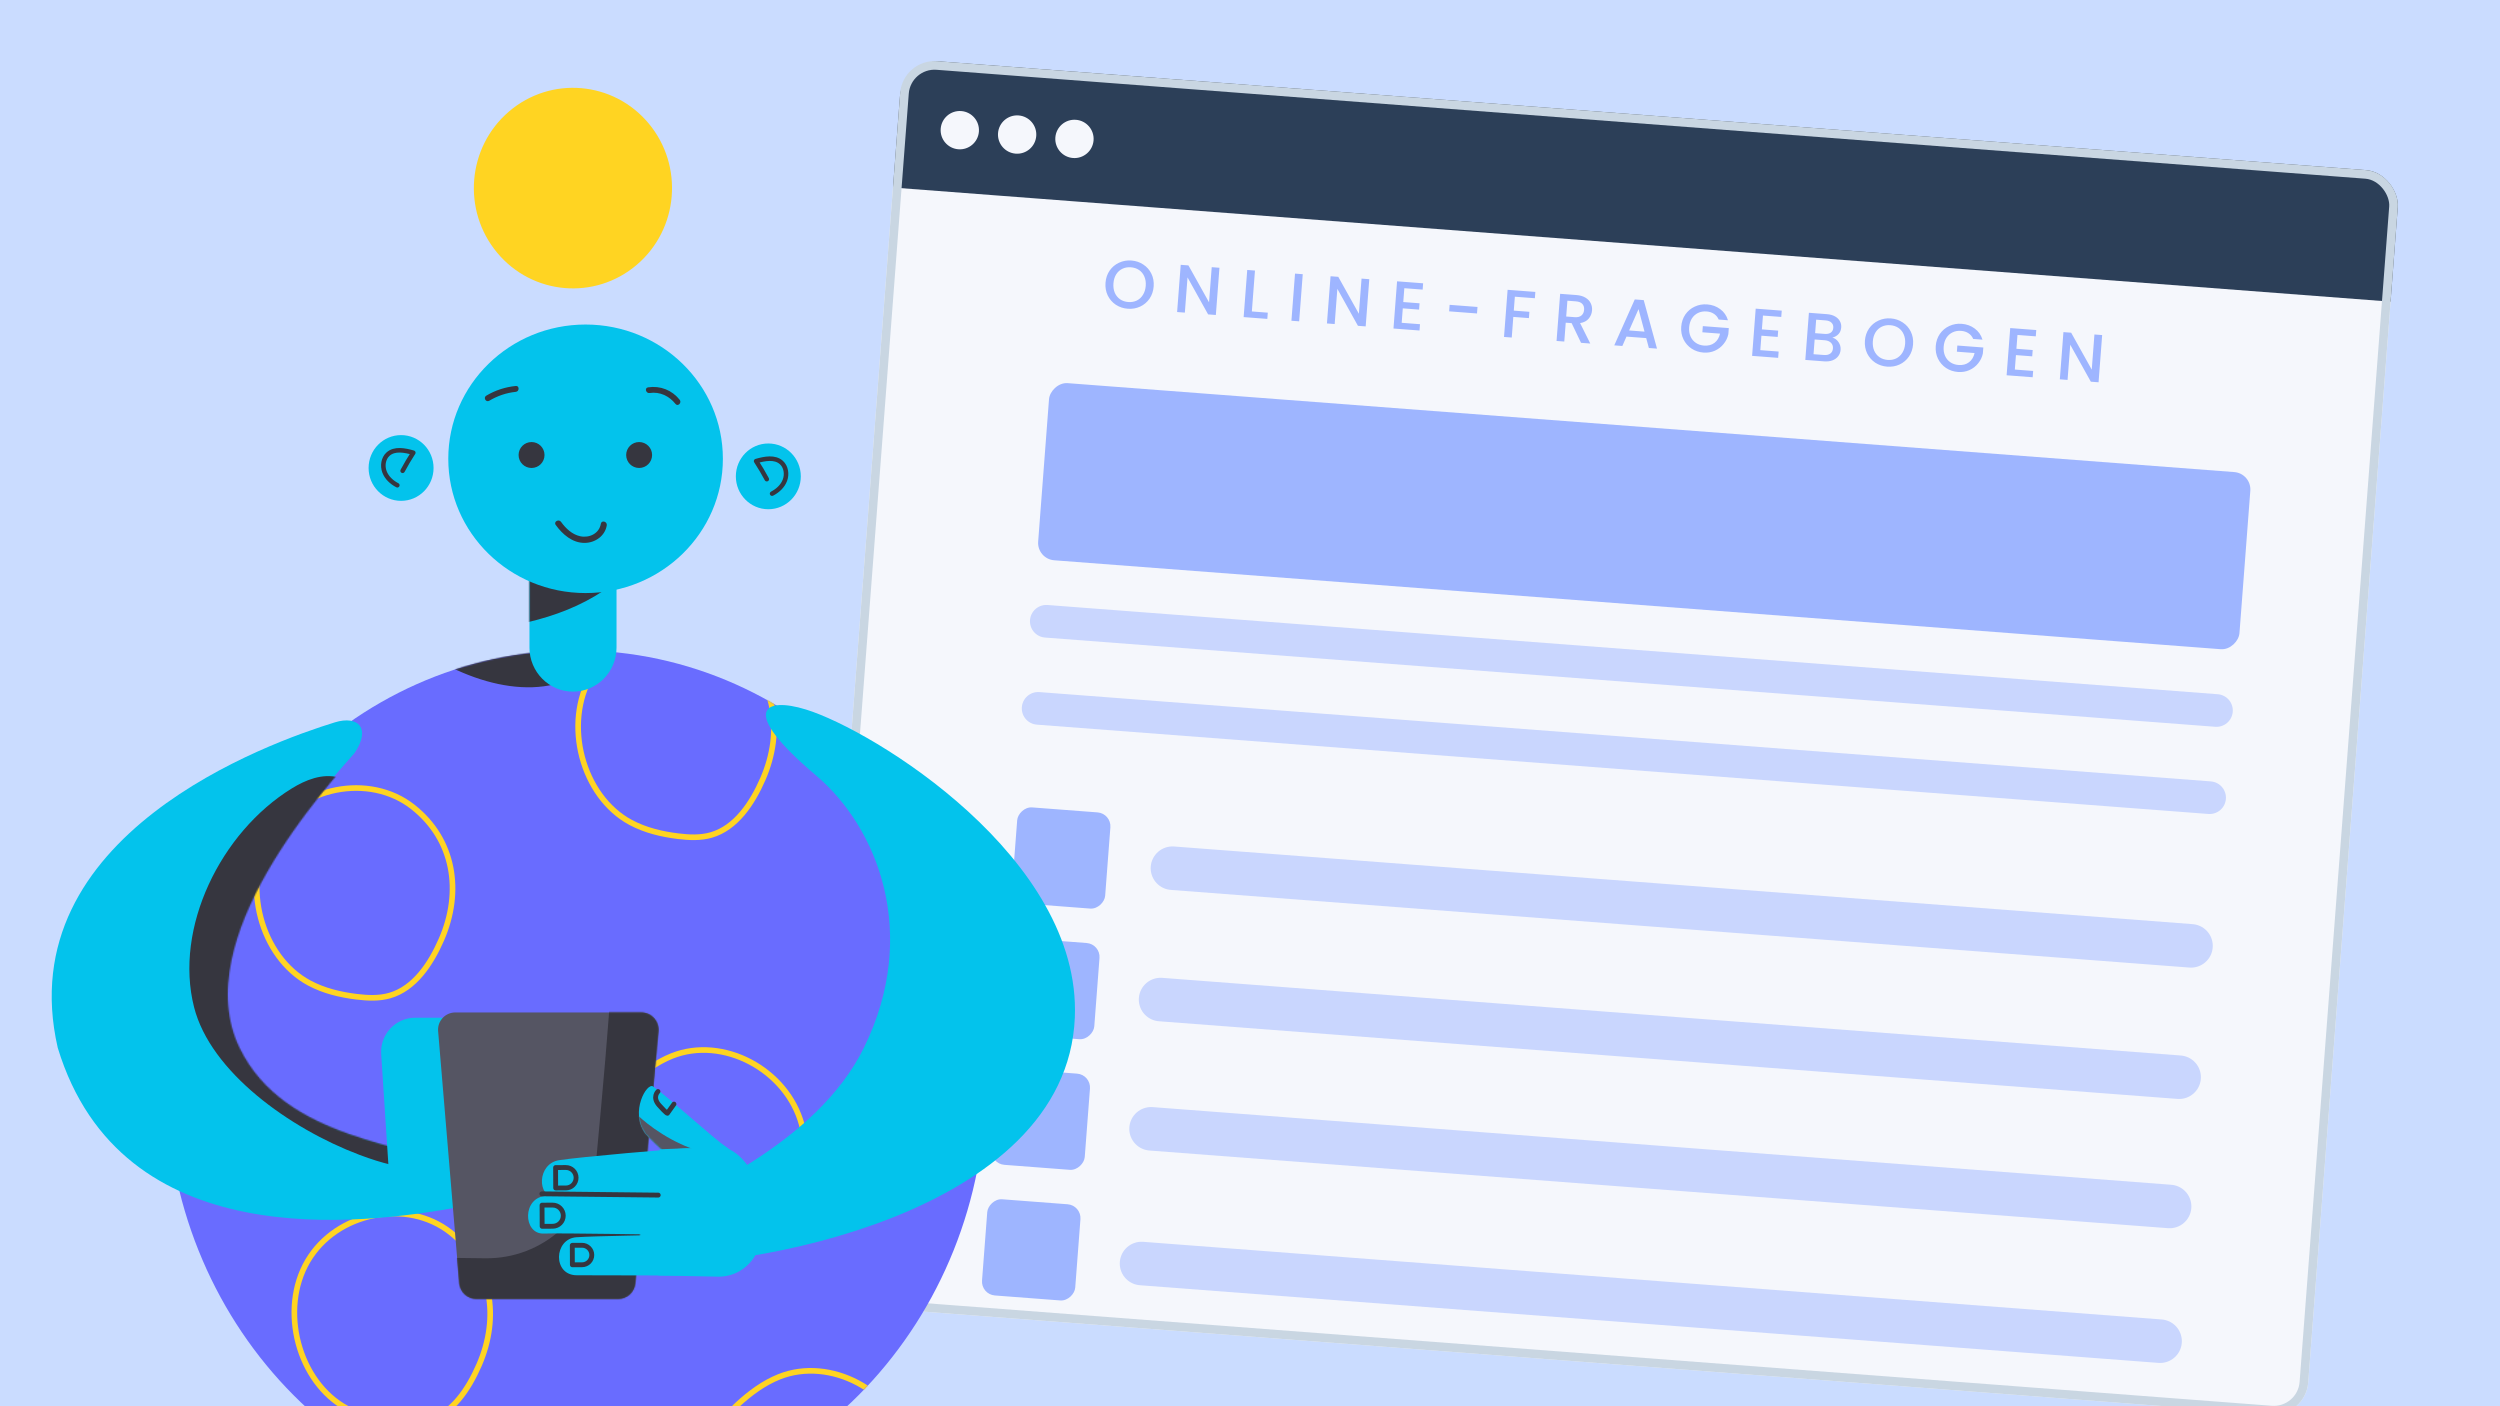 <svg width="1920" height="1080" viewBox="0 0 1920 1080" fill="none" xmlns="http://www.w3.org/2000/svg">
<g clip-path="url(#clip0_627_4799)">
<rect width="1920" height="1080" fill="#CADCFF"/>
<g clip-path="url(#clip1_627_4799)">
<rect width="1231.95" height="958.467" rx="29.433" transform="matrix(0.997 0.076 -0.076 0.997 693.35 44.986)" fill="#F5F7FC"/>
<path d="M691.114 74.334C692.348 58.126 706.489 45.987 722.698 47.222L1892.96 136.388C1909.16 137.623 1921.3 151.764 1920.07 167.972L1914.76 237.675L685.803 144.036L691.114 74.334Z" fill="#2C3F58"/>
<path fill-rule="evenodd" clip-rule="evenodd" d="M736.008 114.646C744.113 115.263 751.183 109.194 751.8 101.089C752.418 92.985 746.349 85.915 738.244 85.297C730.14 84.68 723.07 90.749 722.452 98.853C721.835 106.958 727.904 114.028 736.008 114.646Z" fill="#F5F7FC"/>
<path fill-rule="evenodd" clip-rule="evenodd" d="M780.043 118.004C788.148 118.622 795.218 112.553 795.836 104.448C796.453 96.344 790.384 89.274 782.28 88.656C774.175 88.039 767.105 94.108 766.487 102.212C765.87 110.317 771.939 117.387 780.043 118.004Z" fill="#F5F7FC"/>
<path fill-rule="evenodd" clip-rule="evenodd" d="M824.067 121.353C832.171 121.971 839.242 115.901 839.859 107.797C840.477 99.693 834.407 92.622 826.303 92.005C818.199 91.387 811.128 97.457 810.511 105.561C809.893 113.665 815.963 120.736 824.067 121.353Z" fill="#F5F7FC"/>
<path d="M866.11 237.113C862.741 236.857 859.692 235.838 856.963 234.058C854.271 232.246 852.199 229.87 850.747 226.929C849.331 223.957 848.759 220.699 849.029 217.156C849.299 213.613 850.358 210.498 852.204 207.809C854.086 205.123 856.493 203.105 859.426 201.757C862.396 200.376 865.565 199.814 868.934 200.071C872.338 200.331 875.386 201.367 878.077 203.179C880.806 204.959 882.879 207.318 884.297 210.256C885.715 213.193 886.289 216.434 886.019 219.976C885.749 223.519 884.689 226.652 882.84 229.376C880.993 232.065 878.584 234.1 875.614 235.48C872.682 236.829 869.514 237.373 866.11 237.113ZM866.503 231.956C868.9 232.138 871.077 231.763 873.034 230.829C874.995 229.861 876.573 228.409 877.768 226.474C879.001 224.507 879.72 222.186 879.924 219.512C880.127 216.837 879.768 214.452 878.845 212.355C877.956 210.261 876.615 208.604 874.822 207.385C873.028 206.165 870.933 205.464 868.537 205.281C866.14 205.098 863.963 205.474 862.006 206.408C860.048 207.341 858.454 208.774 857.224 210.707C856.028 212.642 855.328 214.947 855.125 217.621C854.921 220.295 855.262 222.697 856.147 224.826C857.07 226.922 858.427 228.598 860.218 229.852C862.012 231.072 864.107 231.773 866.503 231.956ZM933.771 241.905L927.832 241.453L912.024 213.051L909.962 240.09L904.023 239.637L906.788 203.377L912.727 203.829L928.539 232.179L930.597 205.192L936.536 205.645L933.771 241.905ZM961.421 239.193L973.664 240.126L973.299 244.919L955.116 243.533L957.877 207.324L963.816 207.777L961.421 239.193ZM1000.51 210.575L997.751 246.783L991.811 246.331L994.572 210.122L1000.51 210.575ZM1048.84 250.679L1042.9 250.226L1027.09 221.824L1025.03 248.864L1019.09 248.411L1021.86 212.15L1027.8 212.603L1043.61 240.952L1045.67 213.965L1051.61 214.418L1048.84 250.679ZM1078.52 221.344L1077.71 231.972L1090.22 232.925L1089.85 237.77L1077.34 236.817L1076.5 247.914L1090.56 248.986L1090.19 253.832L1070.19 252.306L1072.95 216.046L1092.96 217.571L1092.59 222.416L1078.52 221.344ZM1134.72 235.742L1134.34 240.743L1112.93 239.111L1113.31 234.109L1134.72 235.742ZM1179.14 224.194L1178.78 229.04L1163.41 227.868L1162.59 238.548L1174.57 239.462L1174.21 244.307L1162.22 243.393L1161.02 259.231L1155.08 258.778L1157.84 222.57L1179.14 224.194ZM1214.24 263.289L1207.01 248.17L1202.48 247.825L1201.37 262.308L1195.43 261.856L1198.19 225.647L1210.7 226.6C1213.48 226.812 1215.78 227.477 1217.62 228.595C1219.49 229.716 1220.83 231.128 1221.65 232.832C1222.49 234.539 1222.84 236.399 1222.69 238.414C1222.51 240.776 1221.65 242.876 1220.11 244.715C1218.61 246.522 1216.41 247.665 1213.51 248.142L1221.33 263.83L1214.24 263.289ZM1202.84 243.084L1209.4 243.584C1211.63 243.754 1213.34 243.325 1214.53 242.299C1215.76 241.275 1216.45 239.825 1216.59 237.949C1216.74 236.074 1216.29 234.572 1215.26 233.446C1214.23 232.284 1212.59 231.618 1210.33 231.445L1203.76 230.945L1202.84 243.084ZM1264.29 259.664L1249.13 258.508L1245.96 265.708L1239.76 265.235L1255.5 229.964L1262.38 230.488L1272.58 267.738L1266.33 267.261L1264.29 259.664ZM1262.99 254.692L1258.39 237.415L1251.17 253.79L1262.99 254.692ZM1319.94 245.41C1319.14 243.532 1317.94 242.078 1316.34 241.048C1314.75 239.983 1312.86 239.367 1310.67 239.2C1308.27 239.018 1306.09 239.393 1304.14 240.327C1302.18 241.261 1300.59 242.676 1299.36 244.574C1298.17 246.474 1297.47 248.727 1297.27 251.332C1297.07 253.937 1297.42 256.286 1298.31 258.38C1299.23 260.442 1300.59 262.083 1302.39 263.302C1304.18 264.522 1306.27 265.223 1308.67 265.406C1311.9 265.652 1314.59 264.949 1316.74 263.297C1318.9 261.644 1320.32 259.29 1321 256.233L1307.41 255.196L1307.77 250.455L1327.72 251.977L1327.37 256.613C1326.77 259.397 1325.57 261.908 1323.75 264.146C1321.98 266.386 1319.73 268.118 1317.02 269.344C1314.34 270.537 1311.42 271.013 1308.26 270.772C1304.86 270.513 1301.81 269.494 1299.11 267.717C1296.42 265.905 1294.35 263.528 1292.9 260.588C1291.48 257.65 1290.91 254.41 1291.18 250.867C1291.45 247.324 1292.51 244.209 1294.35 241.52C1296.23 238.833 1298.64 236.816 1301.57 235.468C1304.54 234.087 1307.71 233.525 1311.08 233.782C1314.94 234.076 1318.29 235.292 1321.13 237.43C1324.01 239.536 1325.99 242.377 1327.08 245.954L1319.94 245.41ZM1353.95 242.343L1353.13 252.971L1365.64 253.924L1365.27 258.769L1352.77 257.816L1351.92 268.913L1365.99 269.986L1365.62 274.831L1345.61 273.306L1348.38 237.045L1368.38 238.57L1368.01 243.415L1353.95 242.343ZM1407.28 259.3C1409.2 259.795 1410.77 260.946 1411.99 262.751C1413.22 264.556 1413.75 266.535 1413.58 268.689C1413.44 270.53 1412.83 272.16 1411.74 273.579C1410.69 274.966 1409.23 276.025 1407.36 276.756C1405.49 277.452 1403.36 277.708 1400.96 277.526L1386.48 276.421L1389.24 240.213L1403.04 241.265C1405.51 241.453 1407.6 242.032 1409.31 243C1411.01 243.969 1412.26 245.2 1413.06 246.693C1413.86 248.151 1414.19 249.748 1414.06 251.485C1413.9 253.569 1413.21 255.263 1411.99 256.568C1410.77 257.872 1409.2 258.783 1407.28 259.3ZM1394.02 255.878L1401.36 256.438C1403.31 256.587 1404.85 256.268 1406 255.482C1407.18 254.663 1407.83 253.421 1407.96 251.753C1408.08 250.121 1407.62 248.811 1406.58 247.823C1405.57 246.803 1404.1 246.219 1402.15 246.071L1394.81 245.511L1394.02 255.878ZM1400.81 272.641C1402.82 272.794 1404.44 272.429 1405.66 271.543C1406.88 270.658 1407.56 269.347 1407.69 267.611C1407.83 265.839 1407.33 264.386 1406.19 263.252C1405.05 262.117 1403.48 261.473 1401.46 261.319L1393.65 260.724L1392.79 272.029L1400.81 272.641ZM1449.33 281.58C1445.96 281.323 1442.91 280.305 1440.18 278.525C1437.49 276.712 1435.42 274.336 1433.96 271.396C1432.55 268.423 1431.98 265.165 1432.25 261.623C1432.52 258.08 1433.57 254.964 1435.42 252.275C1437.3 249.589 1439.71 247.572 1442.64 246.223C1445.61 244.843 1448.78 244.281 1452.15 244.538C1455.55 244.797 1458.6 245.833 1461.29 247.645C1464.02 249.425 1466.1 251.784 1467.51 254.722C1468.93 257.66 1469.51 260.9 1469.24 264.443C1468.97 267.986 1467.91 271.119 1466.06 273.842C1464.21 276.531 1461.8 278.566 1458.83 279.947C1455.9 281.295 1452.73 281.84 1449.33 281.58ZM1449.72 276.422C1452.12 276.605 1454.29 276.229 1456.25 275.296C1458.21 274.327 1459.79 272.876 1460.99 270.941C1462.22 268.973 1462.94 266.653 1463.14 263.978C1463.34 261.304 1462.98 258.918 1462.06 256.822C1461.17 254.728 1459.83 253.071 1458.04 251.851C1456.25 250.632 1454.15 249.93 1451.75 249.748C1449.36 249.565 1447.18 249.94 1445.22 250.874C1443.27 251.808 1441.67 253.241 1440.44 255.173C1439.25 257.108 1438.55 259.413 1438.34 262.087C1438.14 264.762 1438.48 267.163 1439.36 269.292C1440.29 271.389 1441.64 273.064 1443.44 274.319C1445.23 275.538 1447.32 276.24 1449.72 276.422ZM1515.41 260.313C1514.61 258.435 1513.41 256.982 1511.81 255.951C1510.22 254.886 1508.33 254.271 1506.14 254.104C1503.74 253.921 1501.56 254.297 1499.61 255.23C1497.65 256.164 1496.06 257.58 1494.83 259.477C1493.64 261.378 1492.94 263.63 1492.74 266.235C1492.54 268.84 1492.89 271.19 1493.78 273.283C1494.7 275.345 1496.06 276.986 1497.86 278.206C1499.65 279.426 1501.74 280.127 1504.14 280.309C1507.37 280.556 1510.06 279.853 1512.21 278.2C1514.37 276.548 1515.79 274.193 1516.47 271.136L1502.88 270.099L1503.24 265.358L1523.19 266.88L1522.84 271.517C1522.24 274.301 1521.04 276.812 1519.22 279.049C1517.45 281.289 1515.2 283.022 1512.49 284.247C1509.81 285.44 1506.89 285.917 1503.73 285.676C1500.33 285.416 1497.28 284.398 1494.58 282.62C1491.89 280.808 1489.82 278.432 1488.37 275.491C1486.95 272.553 1486.38 269.313 1486.65 265.77C1486.92 262.228 1487.98 259.112 1489.82 256.423C1491.7 253.737 1494.11 251.719 1497.04 250.371C1500.01 248.99 1503.18 248.429 1506.55 248.686C1510.41 248.979 1513.76 250.195 1516.6 252.333C1519.48 254.439 1521.46 257.281 1522.55 260.857L1515.41 260.313ZM1549.42 257.246L1548.6 267.874L1561.11 268.828L1560.74 273.673L1548.24 272.719L1547.39 283.817L1561.46 284.889L1561.09 289.734L1541.08 288.209L1543.85 251.948L1563.85 253.473L1563.48 258.319L1549.42 257.246ZM1611.7 293.593L1605.76 293.14L1589.95 264.738L1587.89 291.778L1581.95 291.325L1584.71 255.064L1590.65 255.517L1606.46 283.866L1608.52 256.879L1614.46 257.332L1611.7 293.593Z" fill="#9EB5FF"/>
<path d="M803.547 477.145L1702.25 545.665" stroke="#C9D6FE" stroke-width="25.08" stroke-linecap="round" stroke-linejoin="round"/>
<path d="M797.277 544.025L1696.98 612.621" stroke="#C9D6FE" stroke-width="25.08" stroke-linecap="round" stroke-linejoin="round"/>
<path d="M900.441 666.774L1682.69 726.415" stroke="#C9D6FE" stroke-width="33.44" stroke-linecap="round" stroke-linejoin="round"/>
<path d="M891.324 767.655L1673.57 827.296" stroke="#C9D6FE" stroke-width="33.44" stroke-linecap="round" stroke-linejoin="round"/>
<path d="M884.012 866.93L1666.26 926.571" stroke="#C9D6FE" stroke-width="33.44" stroke-linecap="round" stroke-linejoin="round"/>
<path d="M876.695 970.385L1658.94 1030.03" stroke="#C9D6FE" stroke-width="33.44" stroke-linecap="round" stroke-linejoin="round"/>
<rect width="925.377" height="136.448" rx="13.379" transform="matrix(0.997 0.076 0.076 -0.997 796.289 429.279)" fill="#9EB5FF"/>
<rect width="71.789" height="74.095" rx="10.703" transform="matrix(0.997 0.076 0.076 -0.997 776.379 693.146)" fill="#9EB5FF"/>
<rect width="71.789" height="74.095" rx="10.703" transform="matrix(0.997 0.076 0.076 -0.997 768.023 793.465)" fill="#9EB5FF"/>
<rect width="71.789" height="74.095" rx="10.703" transform="matrix(0.997 0.076 0.076 -0.997 760.703 893.786)" fill="#9EB5FF"/>
<rect width="71.789" height="74.095" rx="10.703" transform="matrix(0.997 0.076 0.076 -0.997 753.387 994.105)" fill="#9EB5FF"/>
</g>
<rect x="3.049" y="3.553" width="1147.01" height="951.846" rx="23.174" transform="matrix(0.997 0.076 -0.076 0.997 693.628 44.764)" stroke="#C9D6E2" stroke-width="6.621"/>
<path fill-rule="evenodd" clip-rule="evenodd" d="M649.409 664.937C649.409 664.937 695.036 680.537 712.341 690.642C721.147 695.784 725.498 705.821 720.123 714.398C714.218 723.815 702.116 723.399 693.464 716.312C670.642 697.615 649.409 664.937 649.409 664.937Z" fill="#696CFF"/>
<path fill-rule="evenodd" clip-rule="evenodd" d="M478.395 996.469C479.786 997.223 481.522 996.697 482.27 995.299C483.018 993.901 482.497 992.157 481.105 991.403C479.712 990.653 477.979 991.177 477.231 992.577C476.483 993.973 477.004 995.717 478.395 996.469Z" fill="#AD93F5"/>
<path fill-rule="evenodd" clip-rule="evenodd" d="M557.447 945.849C558.282 946.298 559.322 945.985 559.772 945.146C560.221 944.307 559.907 943.259 559.074 942.81C558.237 942.359 557.197 942.674 556.747 943.513C556.298 944.35 556.612 945.398 557.447 945.849Z" fill="#AD93F5"/>
<path fill-rule="evenodd" clip-rule="evenodd" d="M400.193 895.552C401.021 896.901 402.785 897.322 404.13 896.487C405.473 895.655 405.892 893.882 405.061 892.53C404.233 891.18 402.469 890.759 401.126 891.594C399.781 892.427 399.364 894.2 400.193 895.552Z" fill="#AD93F5"/>
<path fill-rule="evenodd" clip-rule="evenodd" d="M493.843 891.504C494.342 892.314 495.397 892.564 496.204 892.064C497.011 891.565 497.261 890.502 496.764 889.691C496.265 888.881 495.207 888.629 494.401 889.128C493.596 889.63 493.343 890.693 493.843 891.504Z" fill="#AD93F5"/>
<path fill-rule="evenodd" clip-rule="evenodd" d="M127.754 831.205C127.754 1014.45 268.633 1163 442.415 1163C616.197 1163 757.074 1014.45 757.074 831.205C757.074 647.963 616.197 499.412 442.415 499.412C268.633 499.412 127.754 647.963 127.754 831.205Z" fill="#696CFF"/>
<mask id="mask0_627_4799" style="mask-type:alpha" maskUnits="userSpaceOnUse" x="127" y="499" width="631" height="664">
<path d="M757.105 831.206C757.105 1014.45 616.226 1162.99 442.446 1162.99C268.662 1162.99 127.785 1014.45 127.785 831.206C127.785 647.962 268.662 499.414 442.446 499.414C616.226 499.414 757.105 647.962 757.105 831.206Z" fill="white"/>
</mask>
<g mask="url(#mask0_627_4799)">
<path fill-rule="evenodd" clip-rule="evenodd" d="M339.009 721.561C330.829 740.348 318.249 759.14 299.336 764.585C291.129 766.947 282.436 766.548 273.985 765.512C261.397 763.97 248.818 761.002 237.516 754.951C200.216 734.983 185.396 679.058 207.477 641.593C229.558 604.129 283.676 593.377 317.17 619.803C348.888 644.822 355.059 684.703 339.009 721.561Z" stroke="#FFD422" stroke-width="4.331"/>
</g>
<mask id="mask1_627_4799" style="mask-type:alpha" maskUnits="userSpaceOnUse" x="127" y="499" width="631" height="664">
<path d="M757.105 831.206C757.105 1014.45 616.226 1162.99 442.446 1162.99C268.662 1162.99 127.785 1014.45 127.785 831.206C127.785 647.962 268.662 499.414 442.446 499.414C616.226 499.414 757.105 647.962 757.105 831.206Z" fill="white"/>
</mask>
<g mask="url(#mask1_627_4799)">
<path fill-rule="evenodd" clip-rule="evenodd" d="M585.878 598.258C577.698 617.043 565.118 635.837 546.205 641.281C537.998 643.644 529.305 643.246 520.854 642.207C508.266 640.667 495.687 637.697 484.385 631.648C447.085 611.678 432.265 555.755 454.346 518.291C476.427 480.826 530.543 470.074 564.039 496.498C595.757 521.52 601.928 561.4 585.878 598.258Z" stroke="#FFD422" stroke-width="4.331"/>
</g>
<mask id="mask2_627_4799" style="mask-type:alpha" maskUnits="userSpaceOnUse" x="127" y="499" width="631" height="664">
<path d="M757.105 831.206C757.105 1014.45 616.226 1162.99 442.446 1162.99C268.662 1162.99 127.785 1014.45 127.785 831.206C127.785 647.962 268.662 499.414 442.446 499.414C616.226 499.414 757.105 647.962 757.105 831.206Z" fill="white"/>
</mask>
<g mask="url(#mask2_627_4799)">
<path fill-rule="evenodd" clip-rule="evenodd" d="M894.624 571.829C886.444 590.614 873.864 609.408 854.951 614.851C846.744 617.215 838.051 616.816 829.6 615.78C817.012 614.238 804.433 611.268 793.131 605.219C755.831 585.251 741.011 529.326 763.092 491.861C785.173 454.397 839.292 443.645 872.786 470.069C904.503 495.09 910.674 534.971 894.624 571.829Z" stroke="#FFD422" stroke-width="4.331"/>
</g>
<mask id="mask3_627_4799" style="mask-type:alpha" maskUnits="userSpaceOnUse" x="127" y="499" width="631" height="664">
<path d="M757.105 831.206C757.105 1014.45 616.226 1162.99 442.446 1162.99C268.662 1162.99 127.785 1014.45 127.785 831.206C127.785 647.962 268.662 499.414 442.446 499.414C616.226 499.414 757.105 647.962 757.105 831.206Z" fill="white"/>
</mask>
<g mask="url(#mask3_627_4799)">
<path fill-rule="evenodd" clip-rule="evenodd" d="M367.922 1048.3C359.742 1067.09 347.162 1085.88 328.251 1091.33C320.042 1093.69 311.351 1093.29 302.898 1092.25C290.31 1090.71 277.731 1087.74 266.429 1081.69C229.129 1061.73 214.309 1005.8 236.39 968.334C258.471 930.871 312.589 920.12 346.083 946.543C377.801 971.565 383.974 1011.45 367.922 1048.3Z" stroke="#FFD422" stroke-width="4.331"/>
</g>
<mask id="mask4_627_4799" style="mask-type:alpha" maskUnits="userSpaceOnUse" x="127" y="499" width="631" height="664">
<path d="M757.105 831.206C757.105 1014.45 616.226 1162.99 442.446 1162.99C268.662 1162.99 127.785 1014.45 127.785 831.206C127.785 647.962 268.662 499.414 442.446 499.414C616.226 499.414 757.105 647.962 757.105 831.206Z" fill="white"/>
</mask>
<g mask="url(#mask4_627_4799)">
<path fill-rule="evenodd" clip-rule="evenodd" d="M471.188 912.656C463.507 893.636 458.779 871.182 467.677 852.763C471.539 844.769 477.664 838.254 484.075 832.357C493.624 823.57 504.17 815.752 516.015 811.003C555.117 795.326 604.334 821.378 615.777 863.804C627.219 906.231 598.365 955.693 557.293 964.057C518.402 971.977 486.261 949.969 471.188 912.656Z" stroke="#FFD422" stroke-width="4.331"/>
</g>
<mask id="mask5_627_4799" style="mask-type:alpha" maskUnits="userSpaceOnUse" x="127" y="499" width="631" height="664">
<path d="M757.105 831.206C757.105 1014.45 616.226 1162.99 442.446 1162.99C268.662 1162.99 127.785 1014.45 127.785 831.206C127.785 647.962 268.662 499.414 442.446 499.414C616.226 499.414 757.105 647.962 757.105 831.206Z" fill="white"/>
</mask>
<g mask="url(#mask5_627_4799)">
<path fill-rule="evenodd" clip-rule="evenodd" d="M553.557 1159.04C545.875 1140.02 541.147 1117.57 550.045 1099.15C553.907 1091.16 560.035 1084.64 566.445 1078.74C575.993 1069.96 586.538 1062.14 598.385 1057.39C637.485 1041.71 686.704 1067.76 698.146 1110.19C709.589 1152.62 680.736 1202.08 639.661 1210.44C600.77 1218.36 568.629 1196.36 553.557 1159.04Z" stroke="#FFD422" stroke-width="4.331"/>
</g>
<mask id="mask6_627_4799" style="mask-type:alpha" maskUnits="userSpaceOnUse" x="127" y="499" width="631" height="664">
<path d="M757.105 831.206C757.105 1014.45 616.226 1162.99 442.446 1162.99C268.662 1162.99 127.785 1014.45 127.785 831.206C127.785 647.962 268.662 499.414 442.446 499.414C616.226 499.414 757.105 647.962 757.105 831.206Z" fill="white"/>
</mask>
<g mask="url(#mask6_627_4799)">
<path fill-rule="evenodd" clip-rule="evenodd" d="M714.422 783.683C706.741 764.663 702.013 742.209 710.91 723.79C714.773 715.794 720.898 709.281 727.311 703.384C736.858 694.597 747.404 686.779 759.248 682.03C798.351 666.353 847.567 692.404 859.011 734.831C870.455 777.257 841.599 826.718 800.526 835.082C761.635 843.003 729.495 820.996 714.422 783.683Z" stroke="#FFD422" stroke-width="4.331"/>
</g>
<mask id="mask7_627_4799" style="mask-type:alpha" maskUnits="userSpaceOnUse" x="127" y="499" width="631" height="664">
<path d="M757.105 831.206C757.105 1014.45 616.226 1162.99 442.446 1162.99C268.662 1162.99 127.785 1014.45 127.785 831.206C127.785 647.962 268.662 499.414 442.446 499.414C616.226 499.414 757.105 647.962 757.105 831.206Z" fill="white"/>
</mask>
<g mask="url(#mask7_627_4799)">
<path fill-rule="evenodd" clip-rule="evenodd" d="M318.377 390.618C366.754 413.436 476.33 478.713 476.33 478.713C433.507 587.168 269.69 494.16 257.606 410.518C255.018 392.612 310.931 387.107 318.377 390.618Z" fill="#36363F"/>
</g>
<path fill-rule="evenodd" clip-rule="evenodd" d="M357.219 898.82C370.168 904.895 363.441 925.092 353.479 926.896C277.065 940.717 92.978 964.466 44.349 804.698C6.838 640.859 207.516 570.099 257.092 554.789C275.322 549.159 285.073 559.557 272.273 578.357C250.359 603.366 141.523 720.977 182.474 804.698C217.378 876.058 312.456 877.813 357.219 898.82Z" fill="#03C3EC"/>
<mask id="mask8_627_4799" style="mask-type:alpha" maskUnits="userSpaceOnUse" x="41" y="553" width="325" height="384">
<path fill-rule="evenodd" clip-rule="evenodd" d="M358.591 898.877C371.521 904.943 364.804 925.11 354.857 926.911C278.558 940.711 94.75 964.424 46.194 804.898C8.741 641.307 209.115 570.654 258.615 555.367C273.771 548.451 286.552 559.235 273.771 578.007C251.89 602.978 143.222 721.303 184.111 804.898C218.962 876.15 313.896 877.903 358.591 898.877Z" fill="#03C3EC"/>
</mask>
<g mask="url(#mask8_627_4799)">
<path fill-rule="evenodd" clip-rule="evenodd" d="M149.037 773.495C133.568 712.569 169.508 639.165 224.097 605.516C234.631 599.02 247.496 593.777 259.98 597.041C282.891 603.042 288.187 631.357 285.92 653.174C280.226 708.019 257.032 764.567 279.284 816.591C245.784 738.278 423.729 942.62 276.062 886.926C222.31 866.651 161.646 823.154 149.037 773.495Z" fill="#36363F"/>
</g>
<path fill-rule="evenodd" clip-rule="evenodd" d="M299.083 906.762L292.75 809.465C291.807 794.364 303.8 781.598 318.929 781.598H351.588C366.073 781.598 377.817 793.342 377.817 807.831L379.836 877.308C379.836 897.403 362.488 913.103 342.494 911.104L299.083 906.762Z" fill="#03C3EC"/>
<path fill-rule="evenodd" clip-rule="evenodd" d="M482.572 941.505C469.01 947.871 475.907 970.225 486.489 970.913C571.379 976.434 819 933.092 825.464 781.607C830.695 659.04 670.864 560.928 618.942 544.896C586.979 535.026 566.783 544.896 626.696 595.533C673.778 635.325 706.544 716.639 663.655 804.326C627.102 879.061 529.454 919.504 482.572 941.505Z" fill="#03C3EC"/>
<path fill-rule="evenodd" clip-rule="evenodd" d="M365.905 997.603H474.745C481.592 997.603 487.311 992.383 487.938 985.565L505.696 792.016C506.407 784.255 500.298 777.559 492.5 777.559H349.68C341.978 777.559 335.903 784.097 336.465 791.776L352.689 985.325C353.2 992.248 358.962 997.603 365.905 997.603Z" fill="#555563"/>
<mask id="mask9_627_4799" style="mask-type:alpha" maskUnits="userSpaceOnUse" x="336" y="777" width="170" height="221">
<path d="M492.502 777.562C500.297 777.562 506.409 784.256 505.698 792.02L487.94 985.569C487.313 992.387 481.591 997.604 474.747 997.604H365.906C358.964 997.604 353.202 992.248 352.691 985.329L336.467 791.777C335.905 784.098 341.98 777.562 349.682 777.562" fill="white"/>
</mask>
<g mask="url(#mask9_627_4799)">
<path fill-rule="evenodd" clip-rule="evenodd" d="M468.666 745.265C469.208 746.623 469.278 751.064 468.988 757.726C467.98 780.837 462.669 840.111 457.997 889.754C453.87 933.583 416.807 966.91 372.786 966.357L288.992 965.309L331.387 1017.8L513.077 1023.86L553.453 945.124L573.645 745.265" fill="#36363F"/>
</g>
<path fill-rule="evenodd" clip-rule="evenodd" d="M495.399 870.302C483.635 853.761 496.861 831.077 501.573 834.411C515.237 844.089 547.599 874.231 558.033 881.021C572.976 890.752 564.873 931.132 546.695 917.49C536.405 909.766 498.329 874.423 495.399 870.302Z" fill="#03C3EC"/>
<path d="M517.605 847.946L512.549 855.015C512.549 855.015 511.77 855.021 506.225 848.83C500.684 842.639 505.319 838.274 505.319 838.274" stroke="#36363F" stroke-width="3.735" stroke-linecap="round" stroke-linejoin="round"/>
<mask id="mask10_627_4799" style="mask-type:alpha" maskUnits="userSpaceOnUse" x="490" y="834" width="76" height="87">
<path d="M501.575 834.413C515.242 844.091 547.601 874.234 558.035 881.023C572.978 890.755 564.875 931.134 546.697 917.49C536.41 909.769 498.331 874.426 495.401 870.304C484.421 854.867 495.206 834.083 500.525 834.083C500.906 834.083 501.259 834.19 501.575 834.413Z" fill="white"/>
</mask>
<g mask="url(#mask10_627_4799)">
<path fill-rule="evenodd" clip-rule="evenodd" d="M547.484 885.789C547.484 885.789 535.675 885.846 515.741 875.059C495.801 864.271 485.18 851.889 485.18 851.889L479.768 891.69L544.74 897.61L547.484 885.789Z" fill="#555563"/>
</g>
<path fill-rule="evenodd" clip-rule="evenodd" d="M525.009 914.742C521.24 914.968 439.987 920.657 426.868 919.985C411.812 919.214 412.699 893.71 429.254 891.039C444.366 888.597 519.829 882.056 527.378 882.019C534.927 881.985 547.651 913.384 525.009 914.742Z" fill="#03C3EC"/>
<path fill-rule="evenodd" clip-rule="evenodd" d="M515.691 948.184C511.925 948.412 431.699 946.84 417.55 947.37C401.48 947.972 400.848 918.972 419.938 918.422C437.075 917.928 510.51 915.497 518.059 915.46C525.611 915.427 538.335 946.826 515.691 948.184Z" fill="#03C3EC"/>
<path fill-rule="evenodd" clip-rule="evenodd" d="M521.064 979.471C517.6 979.747 455.059 979.304 443.148 979.403C424.283 979.555 425.252 951.414 442.755 950.192C456.806 949.209 506.372 948.628 513.306 948.193C549.961 945.884 541.873 977.819 521.064 979.471Z" fill="#03C3EC"/>
<path fill-rule="evenodd" clip-rule="evenodd" d="M426.695 896.689L426.766 912.394L434.62 912.36C438.959 912.341 442.457 908.809 442.437 904.473C442.418 900.136 438.886 896.633 434.55 896.652L426.695 896.689Z" stroke="#36363F" stroke-width="3.735" stroke-linecap="round" stroke-linejoin="round"/>
<path fill-rule="evenodd" clip-rule="evenodd" d="M416.294 925.554L416.368 941.807L424.493 941.77C428.982 941.748 432.601 938.094 432.584 933.608C432.564 929.12 428.908 925.495 424.419 925.517L416.294 925.554Z" stroke="#36363F" stroke-width="3.735" stroke-linecap="round" stroke-linejoin="round"/>
<path fill-rule="evenodd" clip-rule="evenodd" d="M439.515 956.411L439.58 971.365L447.061 971.331C451.191 971.311 454.523 967.952 454.506 963.819C454.486 959.689 451.121 956.354 446.99 956.374L439.515 956.411Z" stroke="#36363F" stroke-width="3.735" stroke-linecap="round" stroke-linejoin="round"/>
<path fill-rule="evenodd" clip-rule="evenodd" d="M506.612 882.668C506.612 885.127 505.54 979.561 505.54 979.561L551.119 980.467C551.673 980.479 552.223 980.476 552.771 980.465C574.947 979.914 589.955 957.495 582.931 936.457L581.722 908.779C577.171 896.795 565.218 880.534 551.907 880.875L506.612 882.668Z" fill="#03C3EC"/>
<path d="M416.17 916.857L505.525 917.842" stroke="#36363F" stroke-width="3.735" stroke-linecap="round" stroke-linejoin="round"/>
<path d="M409.062 499.412C409.062 507.274 411.981 514.814 417.177 520.373C422.372 525.932 429.419 529.055 436.767 529.055C444.115 529.055 451.162 525.932 456.358 520.373C461.554 514.814 464.473 507.274 464.473 499.412L436.767 499.412H409.062Z" fill="#03C3EC"/>
<path fill-rule="evenodd" clip-rule="evenodd" d="M615.021 365.844C615.021 379.789 603.852 391.094 590.076 391.094C576.299 391.094 565.13 379.789 565.13 365.844C565.13 351.898 576.299 340.593 590.076 340.593C603.852 340.593 615.021 351.898 615.021 365.844Z" fill="#03C3EC"/>
<path d="M588.9 368.008C586.354 363.266 583.614 358.632 580.688 354.121C587.234 352.252 595.102 350.657 600.153 355.269C603.745 358.544 604.543 364.239 602.823 368.814C601.106 373.387 597.261 376.888 592.956 379.118" stroke="#36363F" stroke-width="3.484" stroke-linecap="round" stroke-linejoin="round"/>
<path fill-rule="evenodd" clip-rule="evenodd" d="M283.083 359.408C283.083 373.353 294.252 384.658 308.029 384.658C321.805 384.658 332.975 373.353 332.975 359.408C332.975 345.462 321.805 334.157 308.029 334.157C294.252 334.157 283.083 345.462 283.083 359.408Z" fill="#03C3EC"/>
<path d="M309.208 361.565C311.754 356.823 314.494 352.188 317.42 347.678C310.874 345.806 303.006 344.213 297.954 348.822C294.363 352.101 293.565 357.795 295.285 362.368C297.001 366.943 300.847 370.445 305.151 372.674" stroke="#36363F" stroke-width="3.484" stroke-linecap="round" stroke-linejoin="round"/>
<path fill-rule="evenodd" clip-rule="evenodd" d="M473.494 436.904V497.325C473.494 516.016 458.525 531.168 440.063 531.168C421.598 531.168 406.629 516.016 406.629 497.325V431.892C406.629 431.892 473.494 435.65 473.494 436.904Z" fill="#03C3EC"/>
<mask id="mask11_627_4799" style="mask-type:alpha" maskUnits="userSpaceOnUse" x="406" y="431" width="68" height="101">
<path d="M473.494 436.911V497.335C473.494 516.022 458.525 531.175 440.06 531.175C421.595 531.175 406.626 516.022 406.626 497.335V431.899C406.626 431.899 473.494 435.66 473.494 436.911Z" fill="white"/>
</mask>
<g mask="url(#mask11_627_4799)">
<path fill-rule="evenodd" clip-rule="evenodd" d="M507.861 400.064C505.524 412.744 497.282 423.454 488.43 432.734C457.155 465.522 417.547 477.816 372.888 483.629C387.321 459.752 393.134 441.667 395.152 413.748C424.285 418.033 453.89 422.323 483.04 418.165C512.189 414.01 541.346 400.177 557.438 375.225" fill="#36363F"/>
</g>
<path fill-rule="evenodd" clip-rule="evenodd" d="M344.279 352.355C344.279 409.303 391.489 455.471 449.723 455.471C507.959 455.471 555.17 409.303 555.17 352.355C555.17 295.407 507.959 249.24 449.723 249.24C391.489 249.24 344.279 295.407 344.279 352.355Z" fill="#03C3EC"/>
<g clip-path="url(#clip2_627_4799)">
<path fill-rule="evenodd" clip-rule="evenodd" d="M518.814 310.243C513.965 304.146 506.758 300.65 498.898 301.843C496.05 302.277 494.825 297.921 497.695 297.484C507.094 296.057 516.082 299.59 522.01 307.046C523.803 309.301 520.624 312.52 518.814 310.243" fill="#36363F"/>
<path fill-rule="evenodd" clip-rule="evenodd" d="M396.124 300.944C388.824 301.698 382.019 304.028 375.721 307.785C373.217 309.279 370.942 305.374 373.441 303.882C380.447 299.701 388.015 297.261 396.124 296.424C399.012 296.126 398.994 300.648 396.124 300.944" fill="#36363F"/>
<path fill-rule="evenodd" clip-rule="evenodd" d="M480.896 349.446C480.896 354.946 485.355 359.405 490.855 359.405C496.355 359.405 500.814 354.946 500.814 349.446C500.814 343.946 496.355 339.489 490.855 339.489C485.355 339.489 480.896 343.946 480.896 349.446" fill="#36363F"/>
<path fill-rule="evenodd" clip-rule="evenodd" d="M398.273 349.451C398.273 354.951 402.73 359.408 408.23 359.408C413.73 359.408 418.191 354.951 418.191 349.451C418.191 343.951 413.73 339.492 408.23 339.492C402.73 339.492 398.273 343.951 398.273 349.451" fill="#36363F"/>
</g>
<path fill-rule="evenodd" clip-rule="evenodd" d="M381.852 194.131C408.949 226.648 456.958 230.773 489.084 203.343C521.207 175.917 525.283 127.322 498.187 94.807C471.087 62.289 423.078 58.164 390.955 85.594C358.829 113.021 354.755 161.615 381.852 194.131Z" fill="#FFD422"/>
<path fill-rule="evenodd" clip-rule="evenodd" d="M430.871 400.786C434.507 405.824 439.435 410.556 445.736 411.868C452.728 413.322 460.252 409.655 461.443 402.242C461.927 399.246 466.479 400.489 466.002 403.463C464.697 411.578 457.14 416.852 449.111 416.948C439.62 417.062 432.013 410.39 426.785 403.146C425.006 400.684 429.107 398.342 430.871 400.786Z" fill="#36363F"/>
</g>
<defs>
<clipPath id="clip0_627_4799">
<rect width="1920" height="1080" fill="white"/>
</clipPath>
<clipPath id="clip1_627_4799">
<rect width="1153.63" height="958.467" rx="26.484" transform="matrix(0.997 0.076 -0.076 0.997 693.35 44.986)" fill="white"/>
</clipPath>
<clipPath id="clip2_627_4799">
<rect width="216.546" height="62.995" fill="white" transform="matrix(-1 0 0 1 557.99 296.411)"/>
</clipPath>
</defs>
</svg>
